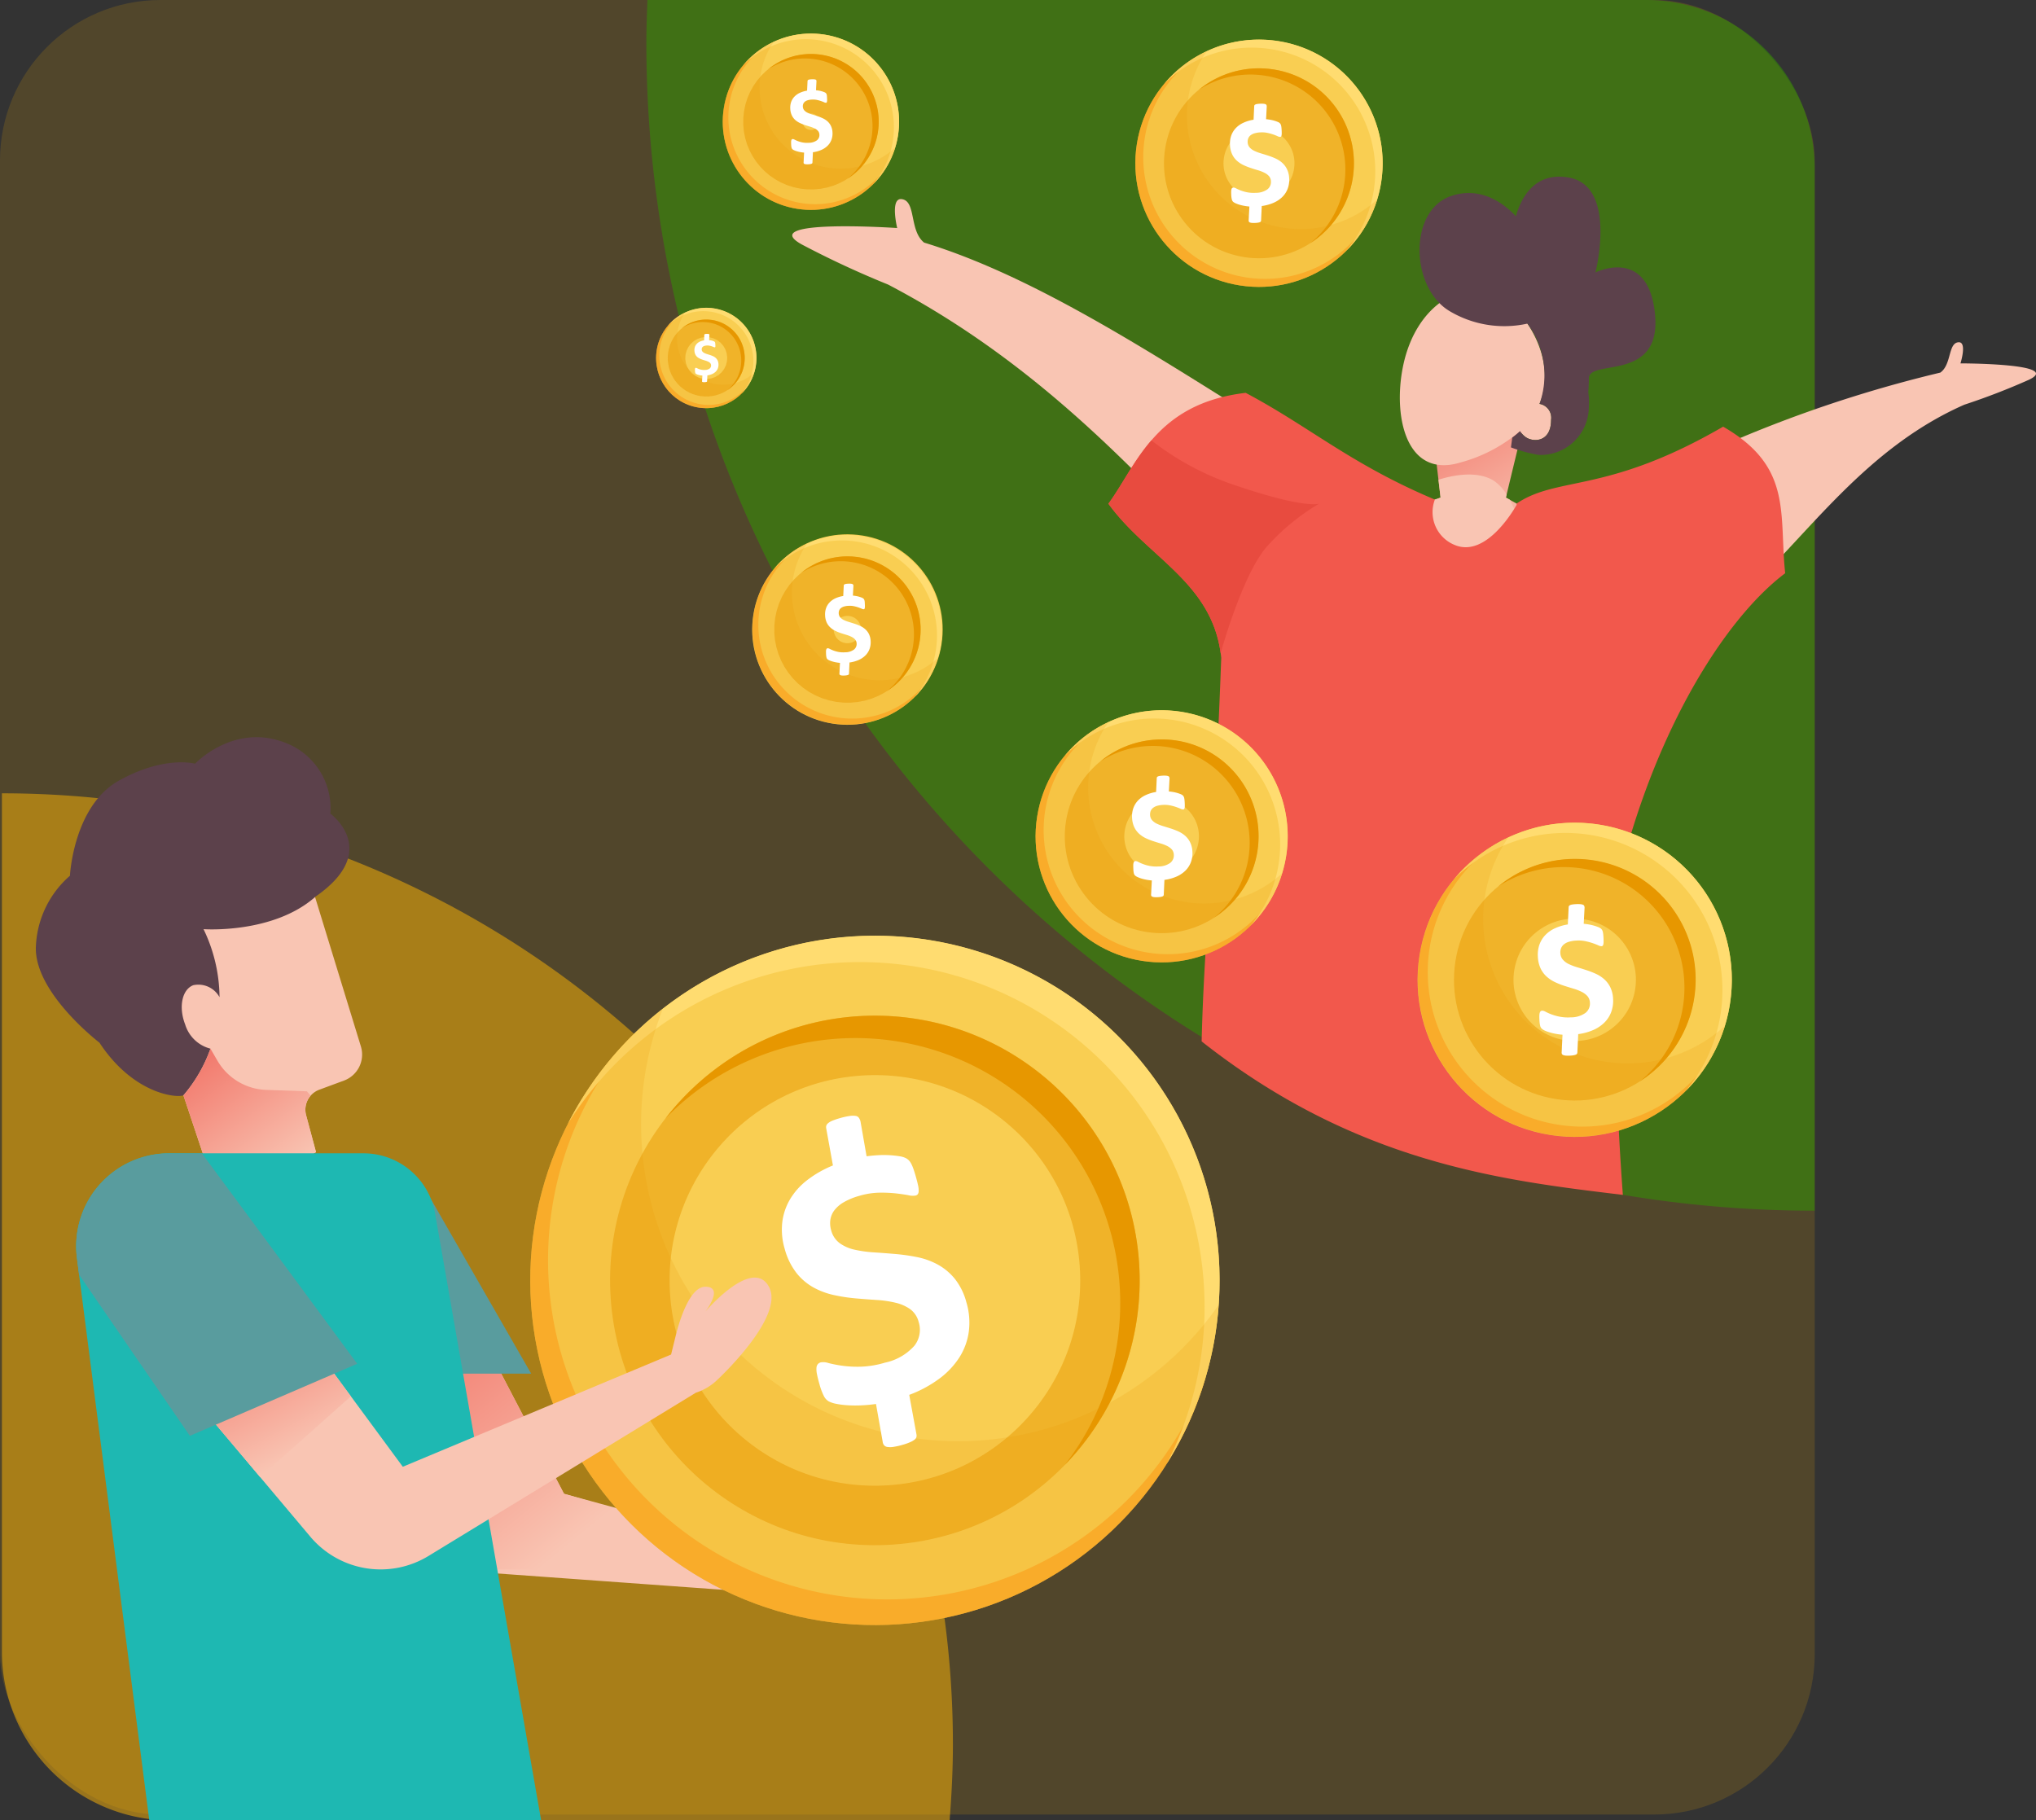 <svg xmlns="http://www.w3.org/2000/svg" xmlns:xlink="http://www.w3.org/1999/xlink" width="171.107" height="153.001" viewBox="0 0 171.107 153.001"><rect x="0" y="0" width="171.107" height="153.001" fill="#333333" stroke="none"/><defs><style>.a,.c{fill:#ffb606;}.a{opacity:0.15;}.b{fill:#309b00;}.b,.c,.m,.o{opacity:0.5;}.d{fill:url(#a);}.e{fill:#f9c5b3;}.f{fill:#5c414b;}.g{fill:#f2584c;}.h{fill:#e84b3f;}.i{fill:#599c9e;}.j{fill:#1eb8b2;}.k{fill:#1d1f2b;opacity:0.1;}.k,.q{mix-blend-mode:multiply;isolation:isolate;}.l{fill:#f9ce52;}.m{fill:#ff9514;}.n{fill:#ffdc70;}.o,.t{fill:none;}.o{stroke:#e79700;stroke-miterlimit:10;stroke-width:5px;}.p,.q{fill:#e79700;}.q{opacity:0.17;}.r{fill:#fff;}.s{stroke:none;}</style><linearGradient id="a" x1="0.666" y1="0.869" x2="0.177" y2="0.064" gradientUnits="objectBoundingBox"><stop offset="0" stop-color="#f9c5b3"/><stop offset="1" stop-color="#f27c6f"/></linearGradient></defs><g transform="translate(-608 -1409)"><rect class="a" width="152.51" height="152.51" rx="13.487" transform="translate(608 1409)"/><path class="b" d="M1574.9,116.776h-83.939c-.042,1.187-.09,2.373-.09,3.571a98.186,98.186,0,0,0,98.187,98.187v-87.6A14.158,14.158,0,0,0,1574.9,116.776Z" transform="translate(-828.551 1292.224)"/><path class="c" d="M1453.436,266.618h65.486c.168-2.114.278-4.244.278-6.4a79.921,79.921,0,0,0-79.922-79.922v72.164A14.159,14.159,0,0,0,1453.436,266.618Z" transform="translate(-831.117 1295.382)"/><g transform="translate(674.582 1423.848)"><path class="d" d="M1554.294,153.319l.422,3.589-5.489,1.9,6.544,5.278,7.178-1.689-.844-4.433-1.9-1.055,1.478-6.122h-5.067Z" transform="translate(-1500.232 -129.933)"/><path class="e" d="M1562.059,161.671l-6.5,2.167-1.649-1.33-1.624-5.009,2.279-.788-.177-1.5c.877-.284,3.2-.888,4.715.124a3.793,3.793,0,0,1,1.013,1.11l-.063.262.331.184A20.251,20.251,0,0,1,1562.059,161.671Z" transform="translate(-1500.08 -129.735)"/><path class="e" d="M1551.452,146.467c1.118-5.593,5.548-7.589,8.233-5.911,2.2,1.372,4.746,5.42,3.249,9.013a1.181,1.181,0,0,1,.973,1.331c0,1.9-1.478,1.9-2.111,1.478a1.846,1.846,0,0,1-.5-.521,12.781,12.781,0,0,1-4.986,2.632C1551.756,155.89,1550.607,150.689,1551.452,146.467Z" transform="translate(-1500.134 -130.471)"/><path class="e" d="M1570.355,149.192a108.145,108.145,0,0,1,25.263-9.484c.965-.677.639-2.5,1.539-2.551.732-.041.157,1.776.157,1.776s8.671-.005,5.744,1.381a57.365,57.365,0,0,1-5.424,2.093c-8.381,3.7-13.123,10.945-18.661,16.064Z" transform="translate(-1499.136 -123.239)"/><path class="e" d="M1546.123,154.022c-11.459-7.088-22.327-14.549-32.491-17.648-1.266-1.021-.648-3.5-1.883-3.654-1-.125-.379,2.43-.379,2.43s-11.935-.808-8.034,1.371a78.724,78.724,0,0,0,7.273,3.381c11.2,5.871,19.042,13.792,26.193,21.35Z" transform="translate(-1502.552 -130.832)"/><path class="f" d="M1572.563,142.494c-.556-5.747-5.006-3.523-5.006-3.523s1.854-7.23-2.225-7.973c-3-.545-4.091,1.91-4.46,3.253-1.58-1.69-3.533-2.38-5.487-1.69-3.22,1.136-3.382,6.522-.94,8.99a4.282,4.282,0,0,0,.94.722,8.982,8.982,0,0,0,6.452,1,7.25,7.25,0,0,1,1.019,6.747,1.183,1.183,0,0,1,.973,1.332c0,1.9-1.478,1.9-2.111,1.478a1.82,1.82,0,0,1-.5-.522c-.2.186-.42.367-.654.545l-.11.822a12.589,12.589,0,0,0,2.323.633A4.054,4.054,0,0,0,1567,150.3a5.913,5.913,0,0,0-.045-1.258c.03-.382.05-.779.05-1.167C1567,146.2,1573.12,148.242,1572.563,142.494Z" transform="translate(-1500.055 -130.921)"/><path class="g" d="M1579.525,151.073c-9.8,5.687-13.9,4.108-17.378,6.477l.029.087c-.323.573-2.591,4.387-5.131,3.41a2.974,2.974,0,0,1-1.746-3.845c-7.055-2.969-10.531-6.128-15.9-8.972-7.6.893-9.143,6.042-11.532,9.32,3.317,4.582,8.847,6.635,9.479,12.955-.632,17.207-1.442,23.673-1.647,32.236,13.036,10.285,25.341,11.682,35.4,12.9-.994-13.419-.577-22.075.528-29.815,3.318-11.217,8.69-19.117,13.113-22.434C1584.212,158.362,1585.382,154.439,1579.525,151.073Z" transform="translate(-1501.294 -130.06)"/><path class="h" d="M1531.478,152.034c-1.516,1.756-2.468,3.756-3.613,5.326,3.248,4.485,8.612,6.55,9.43,12.564.432-1.519,2.1-7.052,4-9.088a18.676,18.676,0,0,1,4.266-3.476s-1.264.474-7.583-1.737A23.257,23.257,0,0,1,1531.478,152.034Z" transform="translate(-1501.294 -129.871)"/></g><g transform="translate(67 -461.612)"><path class="f" d="M1457.255,205.534c-.59.232-4.219-.11-7.06-4.431,0,0-5.587-4.268-5.336-8.161a8.329,8.329,0,0,1,2.858-5.865s.284-5.863,4.123-8,6.393-1.417,6.393-1.417,3.219-3.43,7.529-1.781a5.891,5.891,0,0,1,3.842,5.978s4.216,3.044-1.047,6.831l-.242.17C1467.169,194.268,1467.915,201.33,1457.255,205.534Z" transform="translate(-900.839 1757.141)"/><path class="e" d="M1456.675,204.9a12.4,12.4,0,0,0,2.27-3.925,2.994,2.994,0,0,1-2.125-2.033c-.569-1.457-.266-2.936.678-3.3a2.028,2.028,0,0,1,2.21,1.009,13.36,13.36,0,0,0-1.345-5.719s5.817.421,9.373-2.7l3.851,12.553a2.333,2.333,0,0,1-1.422,2.873l-2.071.766a1.8,1.8,0,0,0-1.112,2.149l.834,3.106-8.009,4.624Z" transform="translate(-900.258 1757.776)"/><path class="d" d="M1456.668,204.294a12.4,12.4,0,0,0,2.27-3.925l.581,1a4.943,4.943,0,0,0,4.11,2.468l3.414.117.314.365a1.789,1.789,0,0,0-.38,1.634l.834,3.106-8.009,4.624Z" transform="translate(-900.252 1758.381)"/><path class="e" d="M1508.8,242.775s1.895.347,1.349-.7c-.472-.91-2.954-.224-3.607-.024l-18.92-5.165-9.646-18.452-.632,24.81,28.02,2.028h0s5.4,2.006,6.577.25S1508.8,242.775,1508.8,242.775Z" transform="translate(-899.224 1759.278)"/><path class="d" d="M1495.693,239.24l-5.062,4h-13.284l.632-24.809,9.646,18.452Z" transform="translate(-899.224 1759.278)"/><path class="i" d="M1475.693,210.968l9.3,16.192h-10.235Z" transform="translate(-899.352 1758.907)"/><path class="j" d="M1454.226,264.816h32.931l-8.914-51.011a6.107,6.107,0,0,0-6.015-5.055h-16.339a7.808,7.808,0,0,0-7.744,8.8Z" transform="translate(-900.679 1758.797)"/><g transform="matrix(0.978, -0.208, 0.208, 0.978, 575.722, 1953.036)"><circle class="k" cx="28.97" cy="28.97" r="28.97" transform="translate(8.064 0) rotate(8)"/><circle class="l" cx="28.97" cy="28.97" r="28.97" transform="translate(8.064 0) rotate(8)"/><path class="m" d="M10.57,0a28.516,28.516,0,1,0,45.6,32.373A28.973,28.973,0,1,1,10.57,0Z" transform="translate(7.146 6.529) rotate(8)"/><path class="n" d="M52.383,31.09A28.966,28.966,0,0,0,0,14.036,28.969,28.969,0,1,1,48.239,46.024,28.828,28.828,0,0,0,52.383,31.09Z" transform="translate(12.167 0.576) rotate(8)"/><circle class="l" cx="22.257" cy="22.257" r="22.257" transform="translate(13.777 7.581) rotate(8)"/><g class="o" transform="translate(13.777 7.581) rotate(8)"><circle class="s" cx="22.257" cy="22.257" r="22.257"/><circle class="t" cx="22.257" cy="22.257" r="19.757"/></g><path class="p" d="M37.085,24.024A22.254,22.254,0,0,0,0,7.429,22.254,22.254,0,1,1,31.422,38.852,22.17,22.17,0,0,0,37.085,24.024Z" transform="translate(19.385 8.369) rotate(8)"/><path class="q" d="M12.792,0A26.65,26.65,0,0,0,57.649,28.109,28.969,28.969,0,1,1,12.792,0Z" transform="translate(7.377 4.886) rotate(8)"/><path class="r" d="M13.768,17.793a5.921,5.921,0,0,1-.483,2.441,5.411,5.411,0,0,1-1.367,1.872,6.818,6.818,0,0,1-2.139,1.259,10.251,10.251,0,0,1-2.773.6l-.333,3.366a.564.564,0,0,1-.071.22.407.407,0,0,1-.206.157,1.765,1.765,0,0,1-.412.1,4.484,4.484,0,0,1-.657.039,5.578,5.578,0,0,1-.816-.047,1.675,1.675,0,0,1-.483-.134.439.439,0,0,1-.229-.228.568.568,0,0,1-.024-.315l.333-3.193a12.351,12.351,0,0,1-1.283-.244,10.5,10.5,0,0,1-1.094-.329,7.082,7.082,0,0,1-.848-.369,2.335,2.335,0,0,1-.539-.369,1.069,1.069,0,0,1-.262-.535A5.174,5.174,0,0,1,0,21.032q0-.535.031-.879a1.874,1.874,0,0,1,.111-.535.522.522,0,0,1,.2-.26.527.527,0,0,1,.277-.07,1.355,1.355,0,0,1,.6.236,10.892,10.892,0,0,0,1.013.519,9.642,9.642,0,0,0,1.5.519A8.03,8.03,0,0,0,5.8,20.8a4.556,4.556,0,0,0,2.757-.683,2.167,2.167,0,0,0,.9-1.816,1.935,1.935,0,0,0-.391-1.242A3.544,3.544,0,0,0,8.029,16.2a9.272,9.272,0,0,0-1.464-.66q-.817-.292-1.672-.621a14.506,14.506,0,0,1-1.672-.77,6.343,6.343,0,0,1-1.465-1.085A4.812,4.812,0,0,1,.719,11.5,5.717,5.717,0,0,1,.328,9.275a5.618,5.618,0,0,1,.4-2.148,4.947,4.947,0,0,1,1.141-1.69,5.715,5.715,0,0,1,1.83-1.172A9.129,9.129,0,0,1,6.158,3.66L6.476.5A.512.512,0,0,1,6.547.287.478.478,0,0,1,6.753.13a1.345,1.345,0,0,1,.4-.1A5.681,5.681,0,0,1,7.822,0a5.885,5.885,0,0,1,.816.047,1.723,1.723,0,0,1,.5.134A.407.407,0,0,1,9.359.41a.987.987,0,0,1,.048.315L9.09,3.7q.443.063.935.173a8.3,8.3,0,0,1,.919.26,7.9,7.9,0,0,1,.781.315,1.828,1.828,0,0,1,.484.3,1.128,1.128,0,0,1,.206.267,1.213,1.213,0,0,1,.111.33,3.475,3.475,0,0,1,.056.472q.016.276.015.637,0,.488-.023.8a1.786,1.786,0,0,1-.087.479.465.465,0,0,1-.143.22.328.328,0,0,1-.19.055,1.483,1.483,0,0,1-.6-.2q-.4-.2-.977-.44a11.587,11.587,0,0,0-1.331-.441,6.312,6.312,0,0,0-1.66-.2,5.539,5.539,0,0,0-1.41.157,2.666,2.666,0,0,0-.951.44,1.748,1.748,0,0,0-.539.677,2.116,2.116,0,0,0-.174.865,1.947,1.947,0,0,0,.4,1.242,3.4,3.4,0,0,0,1.053.865,10.377,10.377,0,0,0,1.49.66q.832.3,1.695.629a16.4,16.4,0,0,1,1.7.763,6.168,6.168,0,0,1,1.481,1.074,4.858,4.858,0,0,1,1.046,1.541A5.4,5.4,0,0,1,13.768,17.793Z" transform="translate(24.881 19.312) rotate(-4)"/></g><path class="e" d="M1505.875,219.469c-1.394-2.557-5.346,2.092-5.346,2.092s1.627-2.092,0-2.092c-1.341,0-2.208,3-2.47,4.051h0l-.407,1.648-22.546,9.432-8.519-11.563-9.965,4.716,10.714,12.727a7.721,7.721,0,0,0,9.93,1.617l22.469-13.721a4.628,4.628,0,0,0,1.822-1.1C1502.307,226.57,1507.163,221.831,1505.875,219.469Z" transform="translate(-900.254 1759.292)"/><path class="d" d="M1463.118,235.266l-6.5-7.717,9.965-4.716,4.157,5.642Z" transform="translate(-900.254 1759.497)"/><path class="i" d="M1448.145,217.553a7.808,7.808,0,0,1,7.744-8.8h2.753c3.771,5.081,13.057,17.686,13.057,17.686l-14.064,6.058-9.31-13.546Z" transform="translate(-900.679 1758.797)"/></g><g transform="matrix(1, 0.017, -0.017, 1, 702.272, 1410.79)"><circle class="k" cx="10.389" cy="10.389" r="10.389" transform="translate(2.892 0) rotate(8)"/><circle class="l" cx="10.389" cy="10.389" r="10.389" transform="translate(2.892 0) rotate(8)"/><path class="m" d="M3.79,0A10.226,10.226,0,1,0,20.142,11.609,10.39,10.39,0,1,1,3.79,0Z" transform="translate(2.563 2.341) rotate(8)"/><path class="n" d="M18.785,11.149A10.387,10.387,0,0,0,0,5.033,10.388,10.388,0,1,1,17.3,16.5,10.338,10.338,0,0,0,18.785,11.149Z" transform="translate(4.363 0.207) rotate(8)"/><circle class="l" cx="7.982" cy="7.982" r="7.982" transform="translate(4.94 2.719) rotate(8)"/><g class="o" transform="translate(4.94 2.719) rotate(8)"><circle class="s" cx="7.982" cy="7.982" r="7.982"/><circle class="t" cx="7.982" cy="7.982" r="5.482"/></g><path class="p" d="M13.3,8.615A7.98,7.98,0,0,0,0,2.664,7.98,7.98,0,1,1,11.268,13.932,7.95,7.95,0,0,0,13.3,8.615Z" transform="translate(6.951 3.001) rotate(8)"/><path class="q" d="M4.587,0A9.557,9.557,0,0,0,20.673,10.08,10.388,10.388,0,1,1,4.587,0Z" transform="translate(2.645 1.752) rotate(8)"/><path class="r" d="M4.937,6.381a2.123,2.123,0,0,1-.173.875,1.94,1.94,0,0,1-.49.671,2.445,2.445,0,0,1-.767.451,3.676,3.676,0,0,1-.995.214L2.392,9.8a.2.2,0,0,1-.025.079.146.146,0,0,1-.074.056.633.633,0,0,1-.148.035,1.608,1.608,0,0,1-.236.014,2,2,0,0,1-.293-.017.6.6,0,0,1-.173-.048.157.157,0,0,1-.082-.082.2.2,0,0,1-.009-.113L1.472,8.58a4.429,4.429,0,0,1-.46-.088A3.766,3.766,0,0,1,.62,8.374a2.54,2.54,0,0,1-.3-.132.838.838,0,0,1-.193-.132.383.383,0,0,1-.094-.192A1.856,1.856,0,0,1,0,7.542q0-.192.011-.315a.672.672,0,0,1,.04-.192.187.187,0,0,1,.07-.093.189.189,0,0,1,.1-.025A.486.486,0,0,1,.437,7,3.906,3.906,0,0,0,.8,7.187a3.458,3.458,0,0,0,.537.186,2.88,2.88,0,0,0,.742.085,1.634,1.634,0,0,0,.989-.245.777.777,0,0,0,.324-.651.694.694,0,0,0-.14-.445,1.271,1.271,0,0,0-.372-.307,3.325,3.325,0,0,0-.525-.237q-.293-.1-.6-.223a5.2,5.2,0,0,1-.6-.276A2.275,2.275,0,0,1,.63,4.684a1.726,1.726,0,0,1-.372-.56,2.05,2.05,0,0,1-.14-.8,2.015,2.015,0,0,1,.142-.77A1.774,1.774,0,0,1,.669,1.95a2.049,2.049,0,0,1,.656-.42,3.274,3.274,0,0,1,.883-.217L2.322.179A.183.183,0,0,1,2.348.1.171.171,0,0,1,2.422.047.482.482,0,0,1,2.567.011,2.037,2.037,0,0,1,2.805,0,2.11,2.11,0,0,1,3.1.017a.618.618,0,0,1,.179.048.146.146,0,0,1,.079.082A.354.354,0,0,1,3.373.26L3.26,1.326q.159.023.335.062a2.978,2.978,0,0,1,.329.093,2.831,2.831,0,0,1,.28.113.655.655,0,0,1,.173.107.4.4,0,0,1,.074.1.435.435,0,0,1,.04.118,1.246,1.246,0,0,1,.02.169q.006.1.006.228,0,.175-.008.287a.64.64,0,0,1-.031.172.167.167,0,0,1-.051.079.117.117,0,0,1-.068.02A.532.532,0,0,1,4.142,2.8Q4,2.724,3.792,2.639a4.155,4.155,0,0,0-.477-.158,2.263,2.263,0,0,0-.6-.073,1.986,1.986,0,0,0-.506.056.956.956,0,0,0-.341.158.627.627,0,0,0-.193.243.759.759,0,0,0-.062.31.7.7,0,0,0,.142.445,1.219,1.219,0,0,0,.378.31,3.721,3.721,0,0,0,.534.237q.3.107.608.225a5.88,5.88,0,0,1,.608.274,2.212,2.212,0,0,1,.531.385,1.742,1.742,0,0,1,.375.553A1.937,1.937,0,0,1,4.937,6.381Z" transform="translate(8.922 6.925) rotate(-4)"/></g><g transform="matrix(1, 0.017, -0.017, 1, 725.682, 1476.188)"><circle class="k" cx="13.201" cy="13.201" r="13.201" transform="translate(3.675 0) rotate(8)"/><circle class="l" cx="13.201" cy="13.201" r="13.201" transform="translate(3.675 0) rotate(8)"/><path class="m" d="M4.817,0A12.994,12.994,0,1,0,25.6,14.752,13.2,13.2,0,1,1,4.817,0Z" transform="translate(3.256 2.975) rotate(8)"/><path class="n" d="M23.87,14.167A13.2,13.2,0,0,0,0,6.4,13.2,13.2,0,1,1,21.982,20.973,13.137,13.137,0,0,0,23.87,14.167Z" transform="translate(5.545 0.263) rotate(8)"/><circle class="l" cx="10.143" cy="10.143" r="10.143" transform="translate(6.278 3.455) rotate(8)"/><g class="o" transform="translate(6.278 3.455) rotate(8)"><circle class="s" cx="10.143" cy="10.143" r="10.143"/><circle class="t" cx="10.143" cy="10.143" r="7.643"/></g><path class="p" d="M16.9,10.947A10.141,10.141,0,0,0,0,3.386,10.141,10.141,0,1,1,14.319,17.7,10.1,10.1,0,0,0,16.9,10.947Z" transform="translate(8.833 3.814) rotate(8)"/><path class="q" d="M5.829,0A12.144,12.144,0,0,0,26.27,12.809,13.2,13.2,0,1,1,5.829,0Z" transform="translate(3.362 2.227) rotate(8)"/><path class="r" d="M6.274,8.108a2.7,2.7,0,0,1-.22,1.112,2.466,2.466,0,0,1-.623.853,3.107,3.107,0,0,1-.975.574,4.671,4.671,0,0,1-1.264.272L3.04,12.453a.257.257,0,0,1-.032.1.185.185,0,0,1-.094.072.8.8,0,0,1-.188.045,2.043,2.043,0,0,1-.3.018,2.542,2.542,0,0,1-.372-.021.763.763,0,0,1-.22-.061.2.2,0,0,1-.1-.1.259.259,0,0,1-.011-.143L1.871,10.9a5.628,5.628,0,0,1-.585-.111,4.785,4.785,0,0,1-.5-.15A3.227,3.227,0,0,1,.4,10.473,1.064,1.064,0,0,1,.156,10.3a.487.487,0,0,1-.119-.244A2.358,2.358,0,0,1,0,9.584q0-.244.014-.4A.854.854,0,0,1,.066,8.94a.238.238,0,0,1,.089-.118.24.24,0,0,1,.126-.032A.617.617,0,0,1,.556,8.9a4.964,4.964,0,0,0,.462.236A4.394,4.394,0,0,0,1.7,9.37a3.659,3.659,0,0,0,.943.108A2.076,2.076,0,0,0,3.9,9.166a.988.988,0,0,0,.412-.828.882.882,0,0,0-.178-.566,1.615,1.615,0,0,0-.473-.391,4.225,4.225,0,0,0-.667-.3Q2.619,6.948,2.23,6.8a6.61,6.61,0,0,1-.762-.351A2.891,2.891,0,0,1,.8,5.953a2.193,2.193,0,0,1-.473-.712A2.605,2.605,0,0,1,.149,4.227,2.56,2.56,0,0,1,.33,3.248a2.254,2.254,0,0,1,.52-.77,2.6,2.6,0,0,1,.834-.534,4.16,4.16,0,0,1,1.123-.276L2.951.227a.233.233,0,0,1,.033-.1A.218.218,0,0,1,3.077.059.613.613,0,0,1,3.262.015,2.589,2.589,0,0,1,3.565,0a2.682,2.682,0,0,1,.372.021.785.785,0,0,1,.227.061.185.185,0,0,1,.1.1A.45.45,0,0,1,4.287.33L4.142,1.684q.2.029.426.079a3.784,3.784,0,0,1,.419.118,3.6,3.6,0,0,1,.356.143.833.833,0,0,1,.22.136.514.514,0,0,1,.094.122.553.553,0,0,1,.051.15,1.584,1.584,0,0,1,.025.215q.007.126.007.29,0,.222-.011.365a.814.814,0,0,1-.04.218.212.212,0,0,1-.065.1.149.149,0,0,1-.087.025.676.676,0,0,1-.275-.093q-.181-.093-.445-.2a5.28,5.28,0,0,0-.606-.2,2.876,2.876,0,0,0-.757-.093,2.524,2.524,0,0,0-.643.072,1.215,1.215,0,0,0-.433.2.8.8,0,0,0-.246.309.964.964,0,0,0-.079.394.887.887,0,0,0,.181.566A1.549,1.549,0,0,0,2.715,5a4.729,4.729,0,0,0,.679.3q.379.136.772.287a7.472,7.472,0,0,1,.773.348,2.811,2.811,0,0,1,.675.489,2.214,2.214,0,0,1,.476.7A2.462,2.462,0,0,1,6.274,8.108Z" transform="translate(11.338 8.8) rotate(-4)"/></g><g transform="matrix(1, 0.017, -0.017, 1, 670.333, 1452.721)"><circle class="k" cx="8.003" cy="8.003" r="8.003" transform="translate(2.228 0) rotate(8)"/><circle class="l" cx="8.003" cy="8.003" r="8.003" transform="translate(2.228 0) rotate(8)"/><path class="m" d="M2.92,0a7.878,7.878,0,1,0,12.6,8.943A8,8,0,1,1,2.92,0Z" transform="translate(1.974 1.804) rotate(8)"/><path class="n" d="M14.471,8.589A8,8,0,0,0,0,3.877a8,8,0,1,1,13.326,8.837A7.964,7.964,0,0,0,14.471,8.589Z" transform="translate(3.361 0.159) rotate(8)"/><circle class="l" cx="6.149" cy="6.149" r="6.149" transform="translate(3.806 2.094) rotate(8)"/><g class="o" transform="translate(3.806 2.094) rotate(8)"><circle class="s" cx="6.149" cy="6.149" r="6.149"/><circle class="t" cx="6.149" cy="6.149" r="3.649"/></g><path class="p" d="M10.245,6.637A6.148,6.148,0,0,0,0,2.052a6.148,6.148,0,1,1,8.68,8.681A6.124,6.124,0,0,0,10.245,6.637Z" transform="translate(5.355 2.312) rotate(8)"/><path class="q" d="M3.534,0A7.362,7.362,0,0,0,15.926,7.765,8,8,0,1,1,3.534,0Z" transform="translate(2.038 1.35) rotate(8)"/><path class="r" d="M3.8,4.915a1.636,1.636,0,0,1-.134.674,1.5,1.5,0,0,1-.378.517,1.884,1.884,0,0,1-.591.348,2.832,2.832,0,0,1-.766.165l-.092.93a.156.156,0,0,1-.02.061.112.112,0,0,1-.057.043.488.488,0,0,1-.114.027,1.239,1.239,0,0,1-.182.011,1.541,1.541,0,0,1-.225-.013.463.463,0,0,1-.134-.037.121.121,0,0,1-.063-.063.157.157,0,0,1-.007-.087l.092-.882A3.412,3.412,0,0,1,.78,6.542a2.9,2.9,0,0,1-.3-.091,1.956,1.956,0,0,1-.234-.1.645.645,0,0,1-.149-.1A.3.3,0,0,1,.022,6.1,1.429,1.429,0,0,1,0,5.81q0-.148.009-.243A.518.518,0,0,1,.04,5.42a.144.144,0,0,1,.054-.072A.146.146,0,0,1,.17,5.328a.374.374,0,0,1,.166.065,3.009,3.009,0,0,0,.28.143,2.664,2.664,0,0,0,.414.143,2.218,2.218,0,0,0,.571.065,1.259,1.259,0,0,0,.762-.189.6.6,0,0,0,.25-.5A.535.535,0,0,0,2.5,4.712a.979.979,0,0,0-.287-.237,2.561,2.561,0,0,0-.4-.182q-.226-.081-.462-.172A4.008,4.008,0,0,1,.89,3.908a1.752,1.752,0,0,1-.4-.3A1.329,1.329,0,0,1,.2,3.177a1.579,1.579,0,0,1-.108-.615A1.552,1.552,0,0,1,.2,1.969,1.367,1.367,0,0,1,.515,1.5a1.579,1.579,0,0,1,.505-.324A2.522,2.522,0,0,1,1.7,1.011L1.789.138a.141.141,0,0,1,.02-.058A.132.132,0,0,1,1.866.036.372.372,0,0,1,1.977.009,1.569,1.569,0,0,1,2.161,0a1.626,1.626,0,0,1,.225.013A.476.476,0,0,1,2.524.05a.112.112,0,0,1,.061.063A.273.273,0,0,1,2.6.2l-.088.821q.122.017.258.048a2.294,2.294,0,0,1,.254.072,2.181,2.181,0,0,1,.216.087.5.5,0,0,1,.134.083.312.312,0,0,1,.057.074.335.335,0,0,1,.031.091.96.96,0,0,1,.015.13q0,.076,0,.176,0,.135-.006.221a.493.493,0,0,1-.024.132A.128.128,0,0,1,3.41,2.2a.091.091,0,0,1-.053.015.41.41,0,0,1-.166-.056q-.109-.056-.27-.122a3.2,3.2,0,0,0-.368-.122,1.744,1.744,0,0,0-.459-.056,1.53,1.53,0,0,0-.39.043.736.736,0,0,0-.263.122.483.483,0,0,0-.149.187.585.585,0,0,0-.048.239.538.538,0,0,0,.11.343.939.939,0,0,0,.291.239,2.867,2.867,0,0,0,.411.182q.23.083.468.174a4.53,4.53,0,0,1,.468.211,1.7,1.7,0,0,1,.409.3,1.342,1.342,0,0,1,.289.426A1.492,1.492,0,0,1,3.8,4.915Z" transform="translate(6.873 5.335) rotate(-4)"/></g><g transform="matrix(1, 0.017, -0.017, 1, 693.866, 1467.131)"><circle class="k" cx="10.59" cy="10.59" r="10.59" transform="translate(2.948 0) rotate(8)"/><circle class="l" cx="10.59" cy="10.59" r="10.59" transform="translate(2.948 0) rotate(8)"/><path class="m" d="M3.864,0A10.424,10.424,0,1,0,20.533,11.834,10.591,10.591,0,1,1,3.864,0Z" transform="translate(2.612 2.387) rotate(8)"/><path class="n" d="M19.149,11.365A10.589,10.589,0,0,0,0,5.131,10.59,10.59,0,1,1,17.634,16.824,10.538,10.538,0,0,0,19.149,11.365Z" transform="translate(4.448 0.211) rotate(8)"/><circle class="l" cx="8.136" cy="8.136" r="8.136" transform="translate(5.036 2.771) rotate(8)"/><g class="o" transform="translate(5.036 2.771) rotate(8)"><circle class="s" cx="8.136" cy="8.136" r="8.136"/><circle class="t" cx="8.136" cy="8.136" r="5.636"/></g><path class="p" d="M13.557,8.782A8.135,8.135,0,0,0,0,2.716,8.135,8.135,0,1,1,11.486,14.2,8.1,8.1,0,0,0,13.557,8.782Z" transform="translate(7.086 3.059) rotate(8)"/><path class="q" d="M4.676,0a9.742,9.742,0,0,0,16.4,10.275A10.59,10.59,0,1,1,4.676,0Z" transform="translate(2.697 1.786) rotate(8)"/><path class="r" d="M5.033,6.5a2.165,2.165,0,0,1-.177.892,1.978,1.978,0,0,1-.5.684,2.492,2.492,0,0,1-.782.46,3.747,3.747,0,0,1-1.014.218L2.439,9.99a.206.206,0,0,1-.026.08.149.149,0,0,1-.075.057.645.645,0,0,1-.151.036,1.639,1.639,0,0,1-.24.014,2.039,2.039,0,0,1-.3-.017.612.612,0,0,1-.177-.049.16.16,0,0,1-.084-.083.208.208,0,0,1-.009-.115L1.5,8.746a4.515,4.515,0,0,1-.469-.089,3.839,3.839,0,0,1-.4-.12A2.589,2.589,0,0,1,.322,8.4a.854.854,0,0,1-.2-.135.391.391,0,0,1-.1-.2A1.891,1.891,0,0,1,0,7.688q0-.2.011-.321a.685.685,0,0,1,.041-.2.191.191,0,0,1,.071-.095.193.193,0,0,1,.1-.026.5.5,0,0,1,.22.086,3.982,3.982,0,0,0,.37.19,3.525,3.525,0,0,0,.547.19A2.935,2.935,0,0,0,2.12,7.6a1.665,1.665,0,0,0,1.008-.25.792.792,0,0,0,.33-.664.707.707,0,0,0-.143-.454,1.3,1.3,0,0,0-.38-.313A3.389,3.389,0,0,0,2.4,5.68q-.3-.107-.611-.227a5.3,5.3,0,0,1-.611-.281,2.319,2.319,0,0,1-.536-.4A1.759,1.759,0,0,1,.263,4.2,2.09,2.09,0,0,1,.12,3.391a2.054,2.054,0,0,1,.145-.785,1.808,1.808,0,0,1,.417-.618,2.089,2.089,0,0,1,.669-.428,3.337,3.337,0,0,1,.9-.221L2.367.182A.187.187,0,0,1,2.393.1.175.175,0,0,1,2.469.047.492.492,0,0,1,2.616.012,2.077,2.077,0,0,1,2.859,0a2.151,2.151,0,0,1,.3.017A.63.63,0,0,1,3.34.066.149.149,0,0,1,3.421.15a.361.361,0,0,1,.017.115L3.323,1.351q.162.023.342.063A3.035,3.035,0,0,1,4,1.509a2.886,2.886,0,0,1,.285.115.668.668,0,0,1,.177.109.412.412,0,0,1,.075.1.444.444,0,0,1,.041.121,1.27,1.27,0,0,1,.02.172q.006.1.006.233,0,.178-.008.293a.653.653,0,0,1-.032.175.17.17,0,0,1-.052.08.12.12,0,0,1-.07.02.542.542,0,0,1-.22-.075q-.145-.074-.357-.161a4.236,4.236,0,0,0-.486-.161,2.307,2.307,0,0,0-.607-.075,2.025,2.025,0,0,0-.516.057.975.975,0,0,0-.348.161.639.639,0,0,0-.2.247.774.774,0,0,0-.064.316.712.712,0,0,0,.145.454,1.242,1.242,0,0,0,.385.316,3.793,3.793,0,0,0,.544.241q.3.109.62.23a5.994,5.994,0,0,1,.62.279A2.255,2.255,0,0,1,4.5,5.15a1.776,1.776,0,0,1,.382.563A1.975,1.975,0,0,1,5.033,6.5Z" transform="translate(9.095 7.06) rotate(-4)"/></g><g transform="matrix(1, 0.017, -0.017, 1, 662.677, 1434.254)"><circle class="k" cx="4.212" cy="4.212" r="4.212" transform="translate(1.172 0) rotate(8)"/><circle class="l" cx="4.212" cy="4.212" r="4.212" transform="translate(1.172 0) rotate(8)"/><path class="m" d="M1.537,0A4.146,4.146,0,1,0,8.166,4.706,4.212,4.212,0,1,1,1.537,0Z" transform="translate(1.039 0.949) rotate(8)"/><path class="n" d="M7.616,4.52A4.211,4.211,0,0,0,0,2.041,4.212,4.212,0,1,1,7.013,6.691,4.191,4.191,0,0,0,7.616,4.52Z" transform="translate(1.769 0.084) rotate(8)"/><circle class="l" cx="3.236" cy="3.236" r="3.236" transform="translate(2.003 1.102) rotate(8)"/><g class="o" transform="translate(2.003 1.102) rotate(8)"><circle class="s" cx="3.236" cy="3.236" r="3.236"/><circle class="t" cx="3.236" cy="3.236" r="0.736"/></g><path class="p" d="M5.392,3.493A3.235,3.235,0,0,0,0,1.08,3.235,3.235,0,1,1,4.568,5.648,3.223,3.223,0,0,0,5.392,3.493Z" transform="translate(2.818 1.217) rotate(8)"/><path class="q" d="M1.86,0A3.874,3.874,0,0,0,8.381,4.086,4.212,4.212,0,1,1,1.86,0Z" transform="translate(1.072 0.71) rotate(8)"/><path class="r" d="M2,2.587a.861.861,0,0,1-.07.355.787.787,0,0,1-.2.272.991.991,0,0,1-.311.183,1.49,1.49,0,0,1-.4.087L.97,3.973A.082.082,0,0,1,.96,4a.059.059,0,0,1-.03.023.257.257,0,0,1-.06.014.652.652,0,0,1-.1.006.811.811,0,0,1-.119-.007.243.243,0,0,1-.07-.019.064.064,0,0,1-.033-.033.083.083,0,0,1,0-.046L.6,3.478A1.8,1.8,0,0,1,.41,3.443a1.527,1.527,0,0,1-.159-.048,1.03,1.03,0,0,1-.123-.054A.34.34,0,0,1,.05,3.288.155.155,0,0,1,.012,3.21.752.752,0,0,1,0,3.058Q0,2.98,0,2.93a.273.273,0,0,1,.016-.078.076.076,0,0,1,.028-.038A.077.077,0,0,1,.09,2.8a.2.2,0,0,1,.088.034,1.584,1.584,0,0,0,.147.075,1.4,1.4,0,0,0,.218.075,1.167,1.167,0,0,0,.3.034.662.662,0,0,0,.4-.1.315.315,0,0,0,.131-.264.281.281,0,0,0-.057-.181.515.515,0,0,0-.151-.125,1.348,1.348,0,0,0-.213-.1q-.119-.043-.243-.09a2.109,2.109,0,0,1-.243-.112A.922.922,0,0,1,.255,1.9.7.7,0,0,1,.1,1.672a.831.831,0,0,1-.057-.324.817.817,0,0,1,.058-.312A.719.719,0,0,1,.271.79.831.831,0,0,1,.537.62,1.327,1.327,0,0,1,.9.532L.941.072A.074.074,0,0,1,.952.042.069.069,0,0,1,.982.019.2.2,0,0,1,1.041,0a.826.826,0,0,1,.1,0,.856.856,0,0,1,.119.007.25.25,0,0,1,.073.019A.059.059,0,0,1,1.361.06a.143.143,0,0,1,.007.046L1.322.537q.064.009.136.025A1.207,1.207,0,0,1,1.591.6,1.148,1.148,0,0,1,1.7.646a.266.266,0,0,1,.07.043A.164.164,0,0,1,1.8.728a.176.176,0,0,1,.016.048.505.505,0,0,1,.008.069q0,.04,0,.093,0,.071,0,.117a.26.26,0,0,1-.013.07.068.068,0,0,1-.021.032.048.048,0,0,1-.028.008.216.216,0,0,1-.088-.03q-.058-.03-.142-.064a1.685,1.685,0,0,0-.193-.064A.918.918,0,0,0,1.1.976.805.805,0,0,0,.9,1a.388.388,0,0,0-.138.064.254.254,0,0,0-.078.1.308.308,0,0,0-.025.126.283.283,0,0,0,.058.181.494.494,0,0,0,.153.126,1.509,1.509,0,0,0,.217.1l.246.091a2.384,2.384,0,0,1,.246.111.9.9,0,0,1,.215.156.706.706,0,0,1,.152.224A.785.785,0,0,1,2,2.587Z" transform="translate(3.617 2.808) rotate(-4)"/></g><g transform="matrix(1, 0.017, -0.017, 1, 667.927, 1410.722)"><circle class="k" cx="7.408" cy="7.408" r="7.408" transform="translate(2.062 0) rotate(8)"/><circle class="l" cx="7.408" cy="7.408" r="7.408" transform="translate(2.062 0) rotate(8)"/><path class="m" d="M2.7,0a7.292,7.292,0,1,0,11.66,8.278A7.409,7.409,0,1,1,2.7,0Z" transform="translate(1.827 1.67) rotate(8)"/><path class="n" d="M13.4,7.95A7.407,7.407,0,0,0,0,3.589a7.408,7.408,0,1,1,12.336,8.18A7.372,7.372,0,0,0,13.4,7.95Z" transform="translate(3.111 0.147) rotate(8)"/><circle class="l" cx="5.692" cy="5.692" r="5.692" transform="translate(3.523 1.939) rotate(8)"/><g class="o" transform="translate(3.523 1.939) rotate(8)"><circle class="s" cx="5.692" cy="5.692" r="5.692"/><circle class="t" cx="5.692" cy="5.692" r="3.192"/></g><path class="p" d="M9.484,6.143A5.691,5.691,0,0,0,0,1.9,5.691,5.691,0,1,1,8.035,9.935,5.669,5.669,0,0,0,9.484,6.143Z" transform="translate(4.957 2.14) rotate(8)"/><path class="q" d="M3.271,0A6.815,6.815,0,0,0,14.742,7.188,7.408,7.408,0,1,1,3.271,0Z" transform="translate(1.886 1.25) rotate(8)"/><path class="r" d="M3.521,4.55a1.514,1.514,0,0,1-.124.624,1.384,1.384,0,0,1-.35.479,1.744,1.744,0,0,1-.547.322,2.622,2.622,0,0,1-.709.153l-.085.861a.144.144,0,0,1-.018.056.1.1,0,0,1-.053.04.451.451,0,0,1-.105.025,1.147,1.147,0,0,1-.168.01,1.427,1.427,0,0,1-.209-.012.428.428,0,0,1-.124-.034.112.112,0,0,1-.059-.058.145.145,0,0,1-.006-.08l.085-.816a3.158,3.158,0,0,1-.328-.062,2.685,2.685,0,0,1-.28-.084,1.811,1.811,0,0,1-.217-.094.6.6,0,0,1-.138-.094.273.273,0,0,1-.067-.137A1.323,1.323,0,0,1,0,5.378q0-.137.008-.225a.479.479,0,0,1,.028-.137.134.134,0,0,1,.05-.066.135.135,0,0,1,.071-.018.346.346,0,0,1,.154.06,2.786,2.786,0,0,0,.259.133,2.466,2.466,0,0,0,.383.133,2.053,2.053,0,0,0,.529.06,1.165,1.165,0,0,0,.7-.175.554.554,0,0,0,.231-.464.5.5,0,0,0-.1-.318.906.906,0,0,0-.266-.219,2.371,2.371,0,0,0-.374-.169Q1.47,3.9,1.251,3.815a3.71,3.71,0,0,1-.427-.2A1.622,1.622,0,0,1,.449,3.34a1.23,1.23,0,0,1-.265-.4,1.462,1.462,0,0,1-.1-.569,1.437,1.437,0,0,1,.1-.549A1.265,1.265,0,0,1,.477,1.39a1.461,1.461,0,0,1,.468-.3,2.335,2.335,0,0,1,.63-.155L1.656.127A.131.131,0,0,1,1.674.073a.122.122,0,0,1,.053-.04.344.344,0,0,1,.1-.025A1.453,1.453,0,0,1,2,0a1.5,1.5,0,0,1,.209.012.441.441,0,0,1,.128.034A.1.1,0,0,1,2.393.1a.252.252,0,0,1,.012.08l-.081.76q.113.016.239.044a2.123,2.123,0,0,1,.235.066,2.019,2.019,0,0,1,.2.08.467.467,0,0,1,.124.076.288.288,0,0,1,.053.068.31.31,0,0,1,.028.084.889.889,0,0,1,.014.121q0,.07,0,.163,0,.125-.006.2a.457.457,0,0,1-.022.123.119.119,0,0,1-.036.056.084.084,0,0,1-.049.014.379.379,0,0,1-.154-.052q-.1-.052-.25-.113a2.963,2.963,0,0,0-.34-.113,1.614,1.614,0,0,0-.425-.052,1.417,1.417,0,0,0-.361.04.682.682,0,0,0-.243.113.447.447,0,0,0-.138.173.541.541,0,0,0-.044.221.5.5,0,0,0,.1.318.869.869,0,0,0,.269.221,2.654,2.654,0,0,0,.381.169q.213.076.433.161a4.193,4.193,0,0,1,.434.2A1.577,1.577,0,0,1,3.15,3.6,1.242,1.242,0,0,1,3.418,4,1.381,1.381,0,0,1,3.521,4.55Z" transform="translate(6.363 4.939) rotate(-4)"/></g></g></svg>